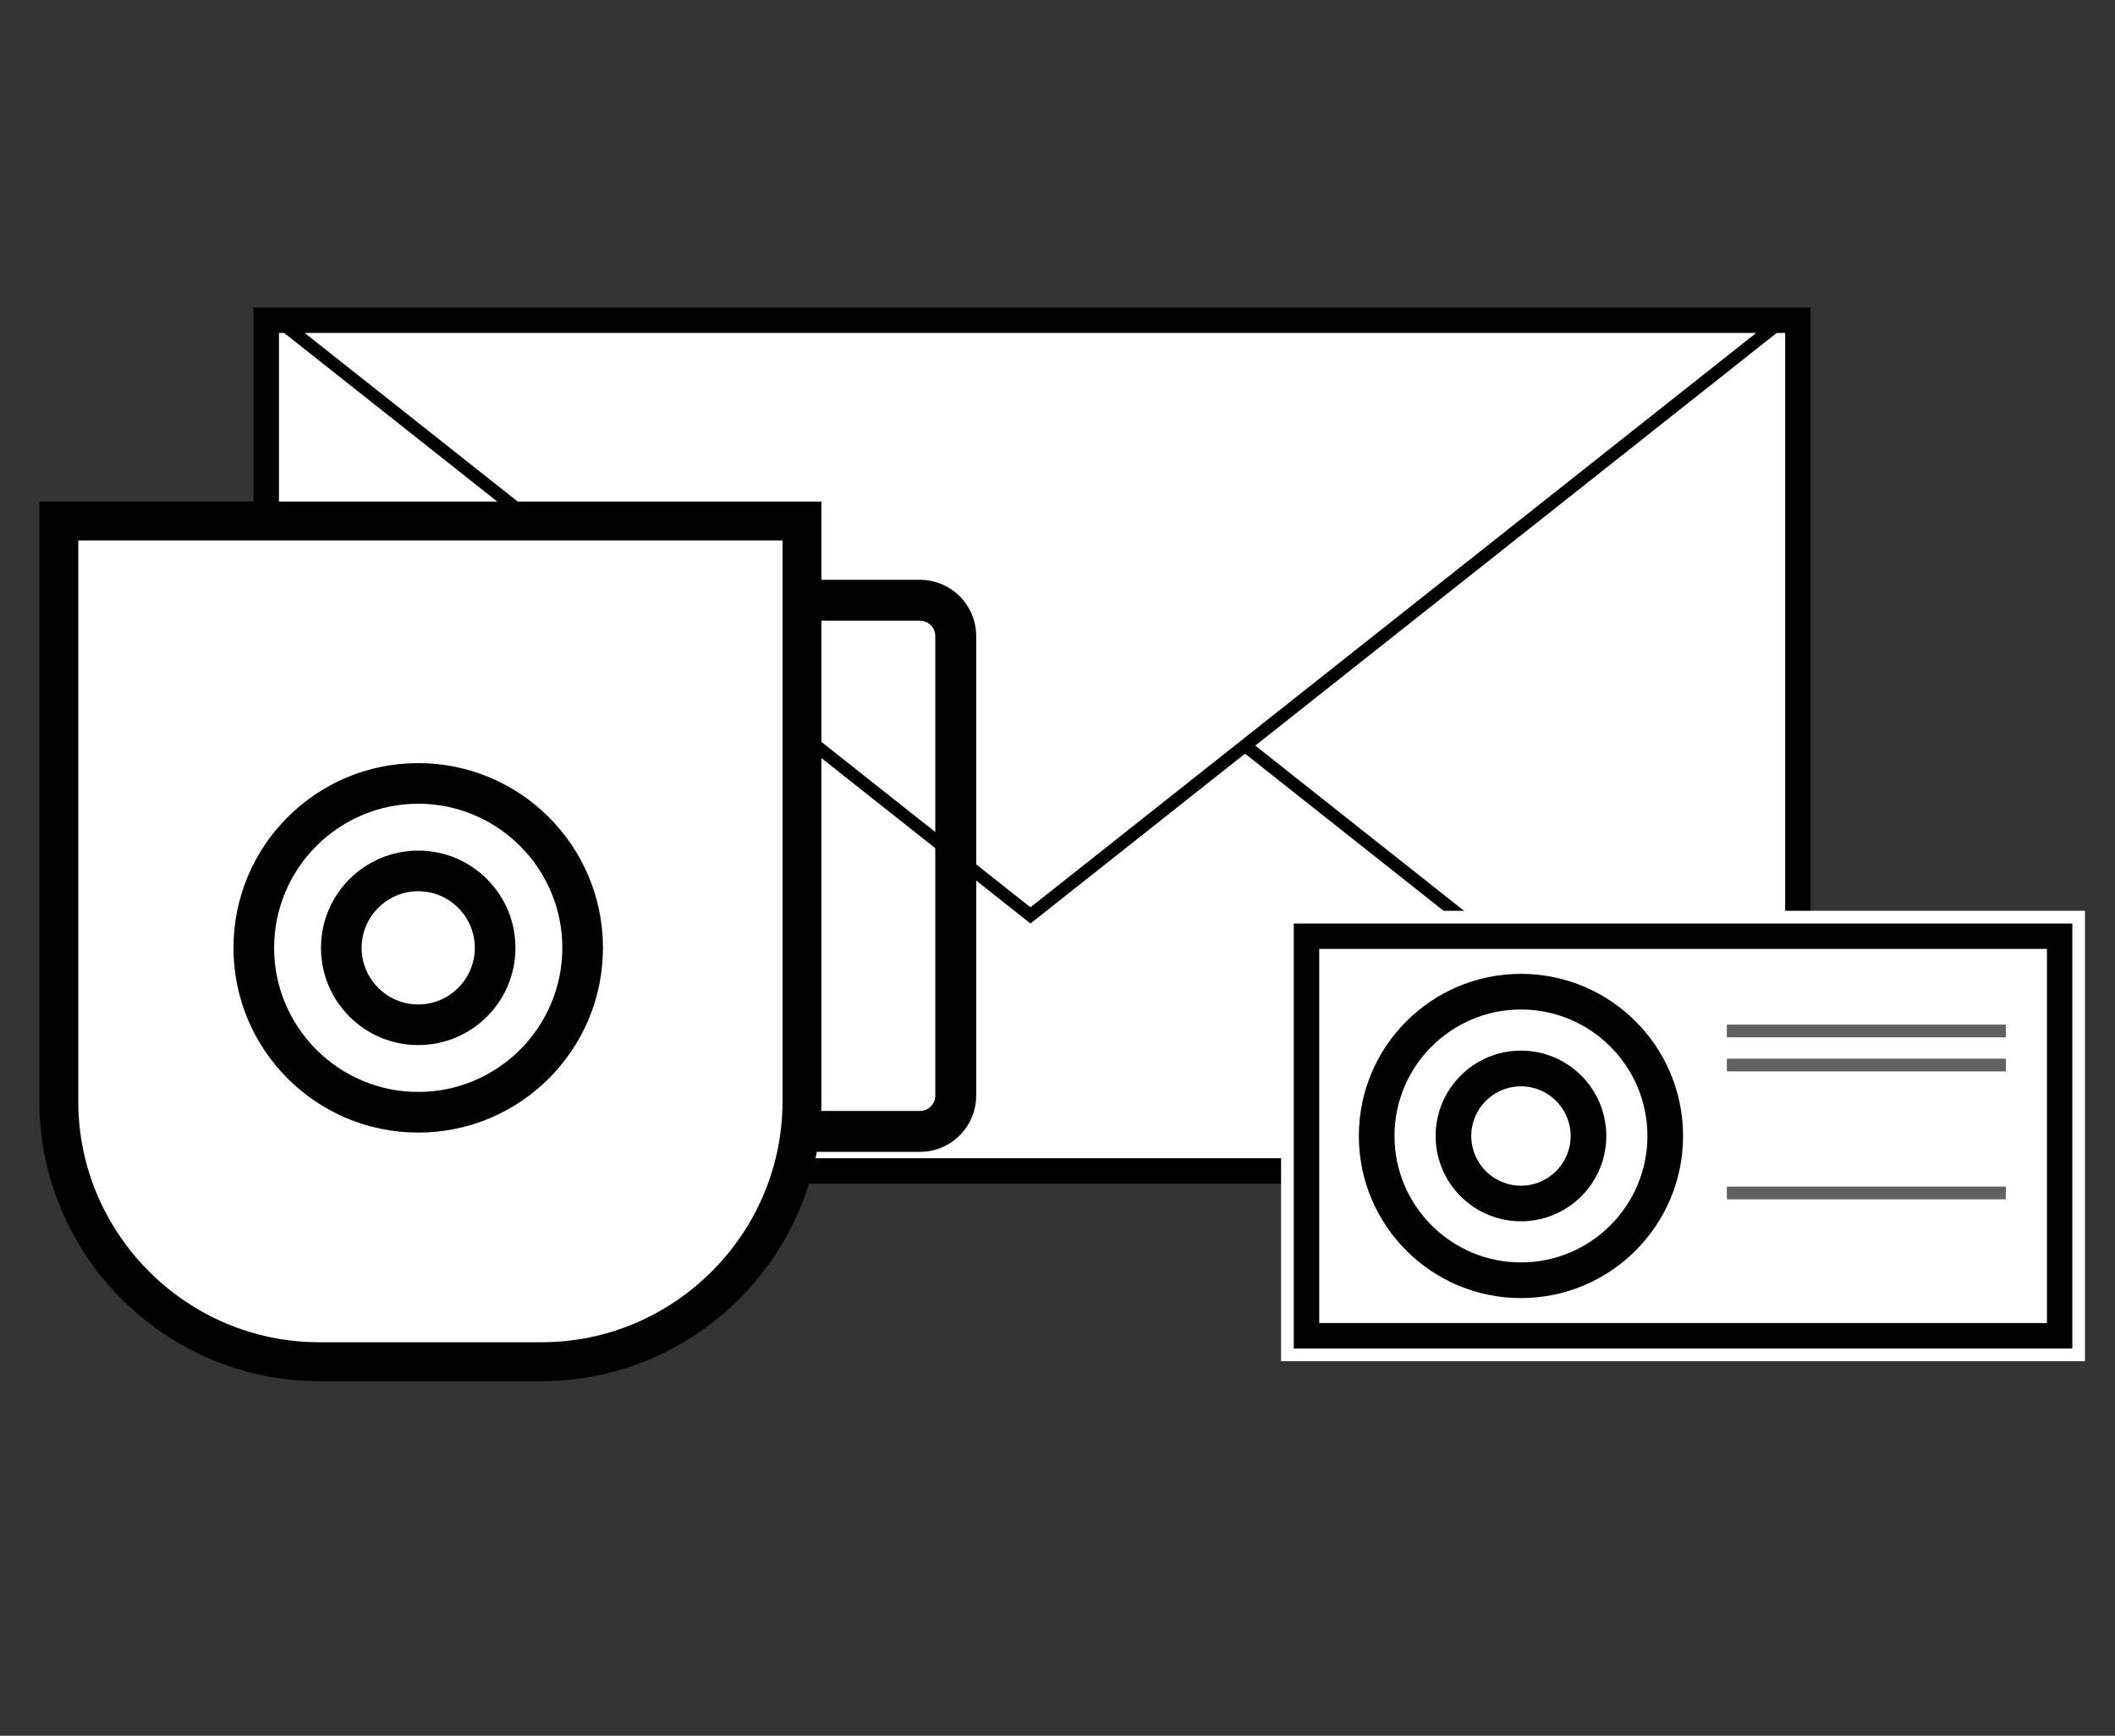 <?xml version="1.0" encoding="UTF-8"?>
<!-- Generator: Adobe Illustrator 23.0.0, SVG Export Plug-In . SVG Version: 6.00 Build 0)  -->
<svg xmlns="http://www.w3.org/2000/svg" xmlns:xlink="http://www.w3.org/1999/xlink" version="1.1" x="0px" y="0px" viewBox="0 0 419.59 344.35" style="enable-background:new 0 0 419.59 344.35;" xml:space="preserve">
<rect x="0" y="0" width="419.59" height="344.35" fill="#333333" stroke="none"/>
<style type="text/css">
	.st0{fill:#FFFFFF;stroke:#000000;stroke-miterlimit:10;}
	.st1{fill:#FFFFFF;}
	.st2{fill:none;stroke:#606061;stroke-miterlimit:10;}
	.st3{fill:none;stroke:#606061;stroke-width:1.134;stroke-miterlimit:10;}
	.st4{fill-rule:evenodd;clip-rule:evenodd;fill:none;stroke:#000000;stroke-width:3.652;stroke-miterlimit:10;}
	.st5{fill-rule:evenodd;clip-rule:evenodd;fill:#FFFFFF;stroke:#000000;stroke-width:3.47;stroke-miterlimit:10;}
	.st6{fill:none;stroke:#606061;stroke-width:2.521;stroke-miterlimit:10;}
	.st7{fill-rule:evenodd;clip-rule:evenodd;fill:none;stroke:#000000;stroke-width:8.119;stroke-miterlimit:10;}
	.st8{fill-rule:evenodd;clip-rule:evenodd;fill:#FFFFFF;stroke:#000000;stroke-width:7.713;stroke-miterlimit:10;}
	.st9{fill:none;stroke:#606061;stroke-width:2.008;stroke-miterlimit:10;}
</style>
<g id="Layer_1">
	<g>
		<g>
			<g>
				<rect x="52.82" y="63.53" class="st1" width="303.87" height="168.77"></rect>
				<path d="M354.16,66.05v163.73H55.34V66.05H354.16 M359.2,61.01H50.29v173.81H359.2V61.01L359.2,61.01z"></path>
			</g>
			<g>
				<polygon class="st1" points="56.81,231.04 204.43,114.23 352.04,231.04     "></polygon>
				<path d="M204.43,115.83l143.99,113.95H60.44L204.43,115.83 M204.43,112.62L53.19,232.3h302.47L204.43,112.62L204.43,112.62z"></path>
			</g>
			<g>
				<polygon class="st1" points="56.81,64.79 352.04,64.79 204.43,181.6     "></polygon>
				<path d="M348.41,66.05L204.43,180L60.44,66.05H348.41 M355.66,63.53H53.19l151.24,119.68L355.66,63.53L355.66,63.53z"></path>
			</g>
		</g>
		<g>
			<rect x="255.41" y="181.95" class="st1" width="156.97" height="86.83"></rect>
			<path class="st1" d="M411.13,183.21v84.31H256.67v-84.31H411.13 M413.65,180.69h-2.52H256.67h-2.52v2.52v84.31v2.52h2.52h154.45     h2.52v-2.52v-84.31V180.69L413.65,180.69z"></path>
			<path d="M406.09,188.25v74.22H261.72v-74.22H406.09 M411.13,183.21H256.67v84.31h154.45V183.21L411.13,183.21z"></path>
		</g>
		<g>
			<line class="st6" x1="342.59" y1="204.53" x2="397.93" y2="204.53"></line>
		</g>
		<g>
			<line class="st6" x1="342.59" y1="211.29" x2="397.93" y2="211.29"></line>
		</g>
		<g>
			<line class="st6" x1="342.59" y1="236.67" x2="397.93" y2="236.67"></line>
		</g>
		<g>
			<g>
				<path d="M301.74,200.27c13.84,0,25.09,11.26,25.09,25.09c0,13.84-11.26,25.09-25.09,25.09s-25.09-11.26-25.09-25.09      C276.64,211.53,287.9,200.27,301.74,200.27 M301.74,193.2c-17.76,0-32.16,14.4-32.16,32.16s14.4,32.16,32.16,32.16      c17.76,0,32.16-14.4,32.16-32.16S319.5,193.2,301.74,193.2L301.74,193.2z"></path>
			</g>
			<g>
				<path d="M301.74,215.51c5.43,0,9.86,4.42,9.86,9.86c0,5.43-4.42,9.86-9.86,9.86s-9.86-4.42-9.86-9.86      C291.88,219.93,296.3,215.51,301.74,215.51 M301.74,208.43c-9.35,0-16.93,7.58-16.93,16.93s7.58,16.93,16.93,16.93      s16.93-7.58,16.93-16.93S311.09,208.43,301.74,208.43L301.74,208.43z"></path>
			</g>
		</g>
		<g>
			<path class="st7" d="M182.52,224.46h-46.83c-3.9,0-7.09-3.19-7.09-7.09v-91.2c0-3.9,3.19-7.09,7.09-7.09h46.83     c3.9,0,7.09,3.19,7.09,7.09v91.2C189.6,221.27,186.42,224.46,182.52,224.46z"></path>
			<path class="st8" d="M11.67,103.36v71v44.13c0,28.41,23.24,51.65,51.65,51.65h44.13c28.41,0,51.65-23.24,51.65-51.65v-44.13v-71     H11.67z"></path>
		</g>
		<g>
			<g>
				<path d="M82.97,159.45c15.77,0,28.59,12.83,28.59,28.59s-12.83,28.59-28.59,28.59s-28.59-12.83-28.59-28.59      S67.21,159.45,82.97,159.45 M82.97,151.39c-20.24,0-36.65,16.41-36.65,36.65s16.41,36.65,36.65,36.65      c20.24,0,36.65-16.41,36.65-36.65S103.22,151.39,82.97,151.39L82.97,151.39z"></path>
			</g>
			<g>
				<path d="M82.97,176.81c6.19,0,11.23,5.04,11.23,11.23c0,6.19-5.04,11.23-11.23,11.23s-11.23-5.04-11.23-11.23      C71.74,181.85,76.78,176.81,82.97,176.81 M82.97,168.75c-10.65,0-19.29,8.64-19.29,19.29c0,10.65,8.64,19.29,19.29,19.29      c10.65,0,19.29-8.64,19.29-19.29C102.26,177.39,93.63,168.75,82.97,168.75L82.97,168.75z"></path>
			</g>
		</g>
	</g>
</g>
<g id="Layer_2">
</g>
</svg>
